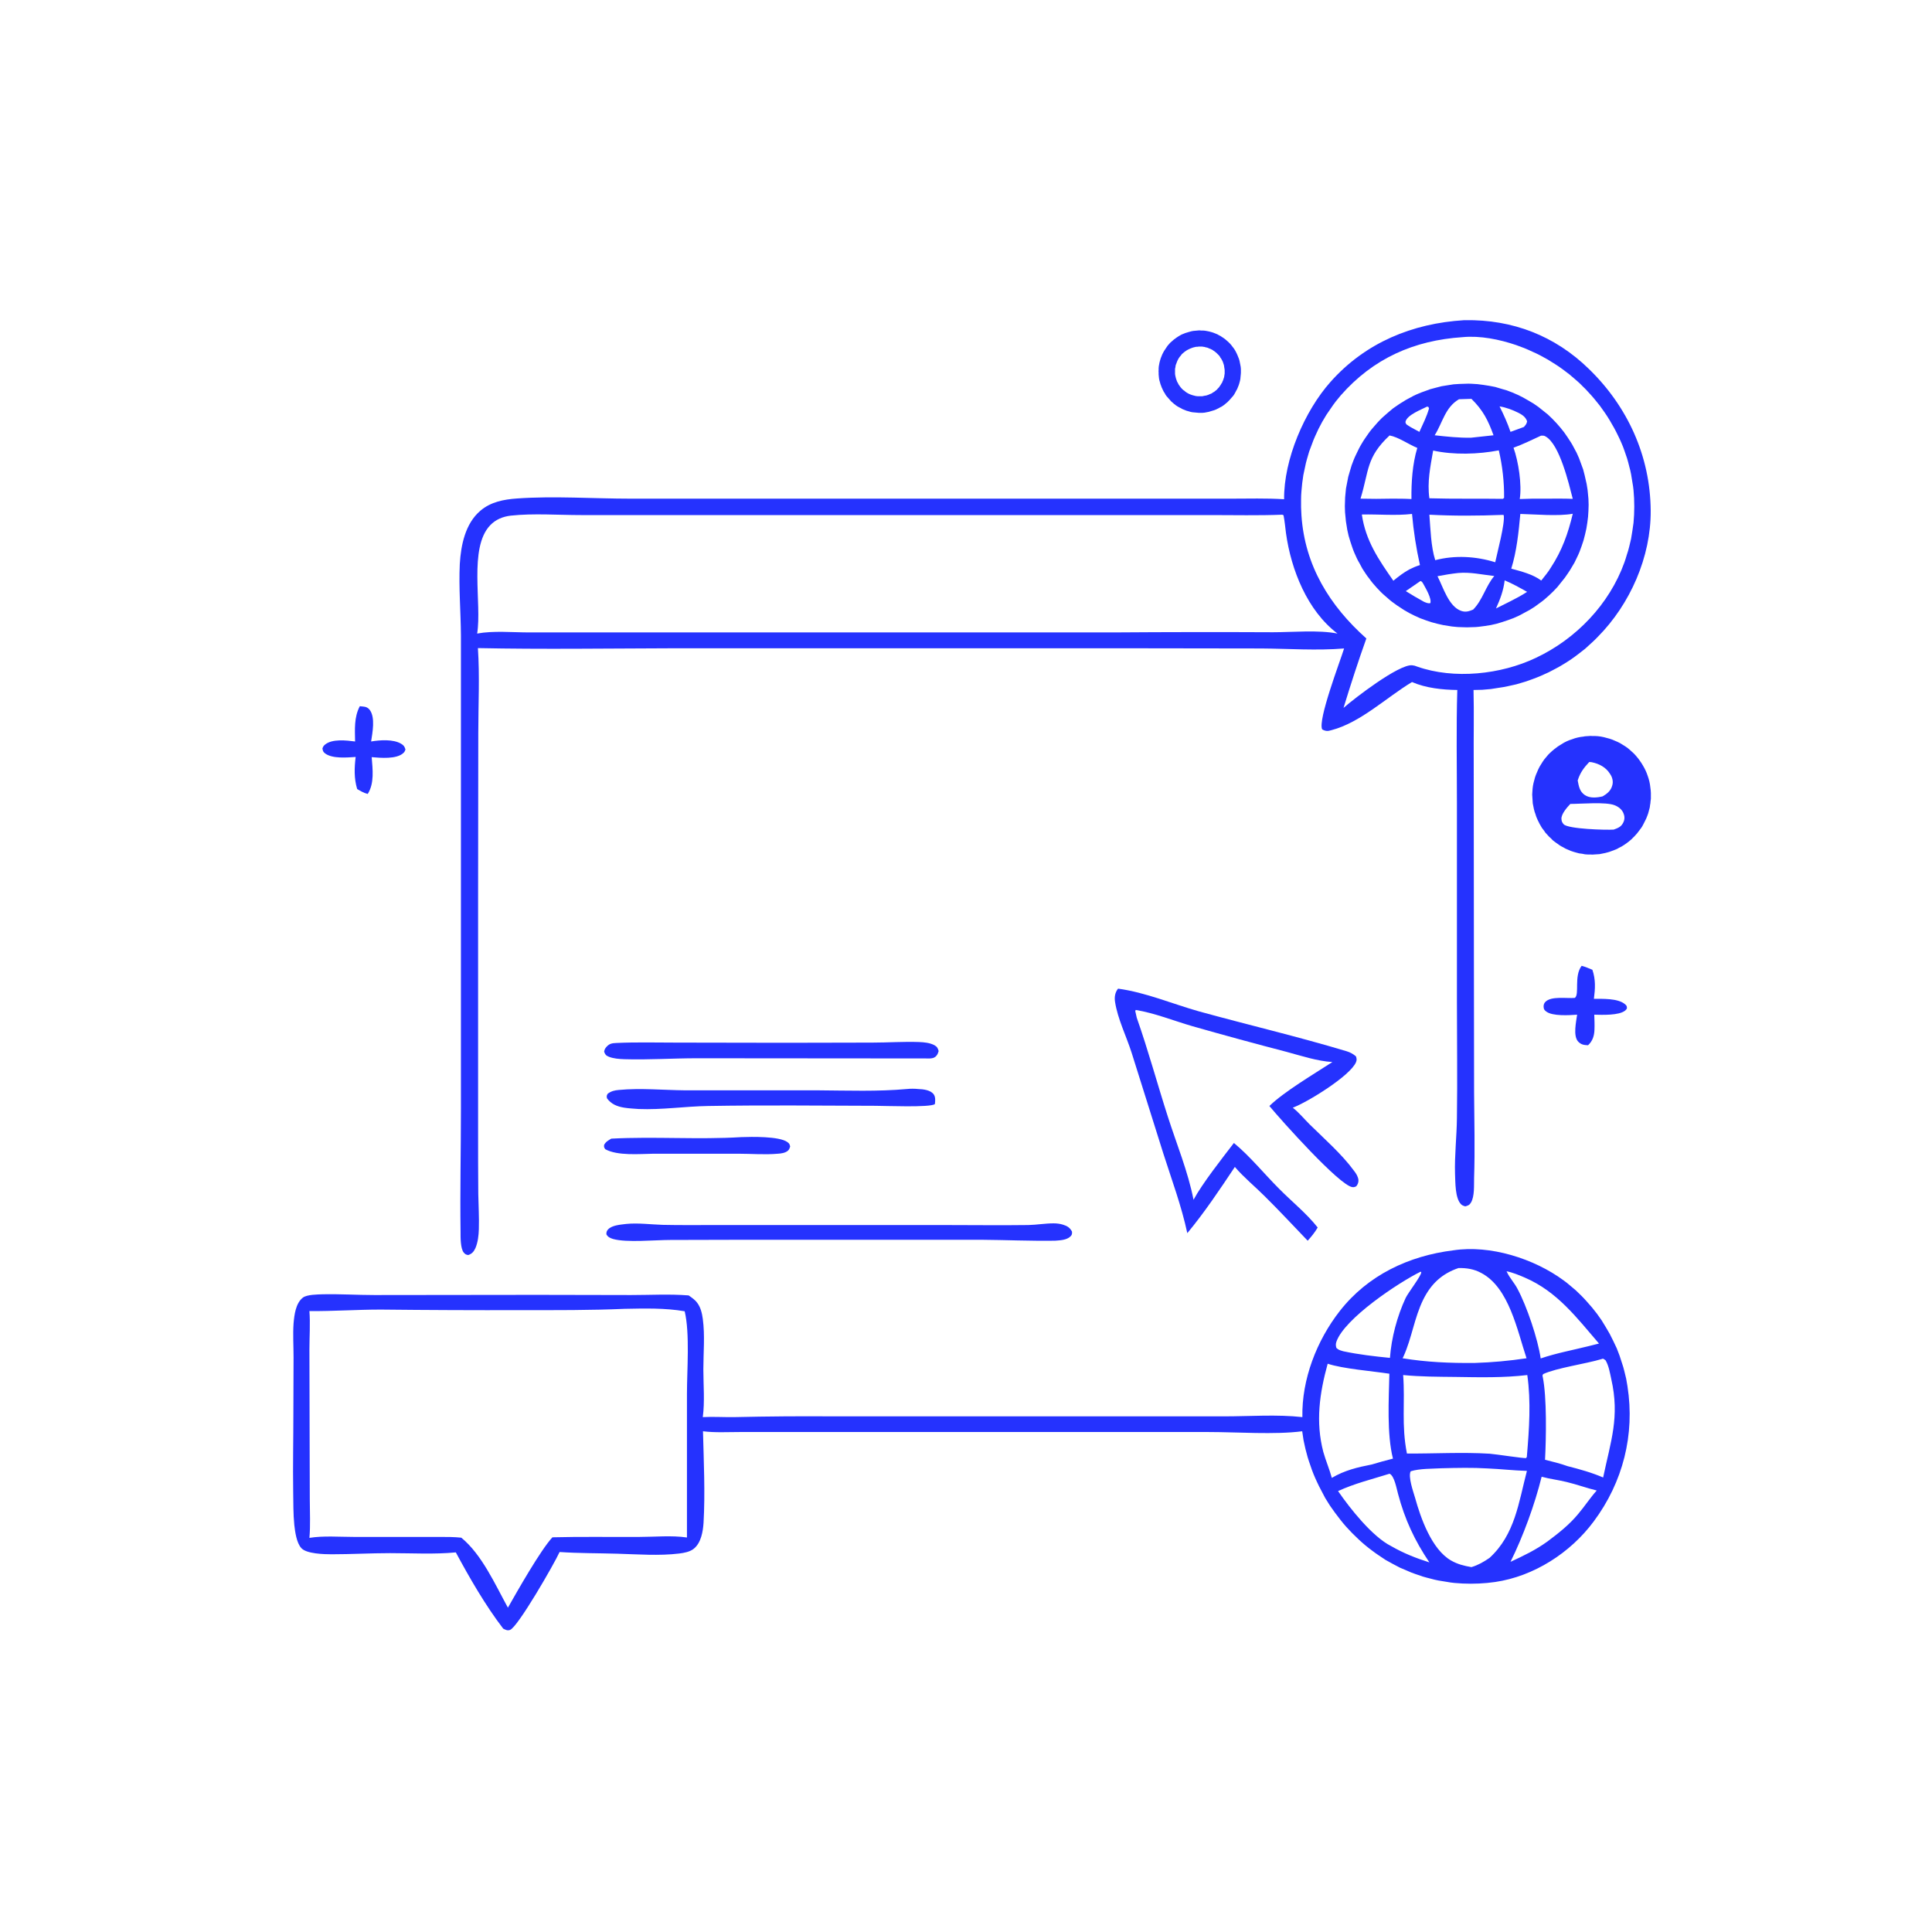 <svg xmlns="http://www.w3.org/2000/svg" viewBox="0 0 1024 1024" width="500" height="500"><title>a-modern-vector-illustration-representing--digital</title><style>		.s0 { fill: #2532fe } 	</style><g id="Layer 1"><path class="s0" d="m776 169.7h0.5c25.1-0.4 47.6 8.2 65.7 25.9 20.5 19.9 32.5 46.2 32.7 75 0.2 24.5-10.9 49.7-28.1 67q-1.6 1.7-3.3 3.2-1.7 1.6-3.4 3.1-1.8 1.4-3.6 2.8-1.8 1.4-3.7 2.7-1.9 1.3-3.9 2.5-1.9 1.2-4 2.3-2 1.1-4 2.1-2.1 1-4.2 1.9-2.1 0.9-4.3 1.7-2.1 0.8-4.3 1.5-2.2 0.7-4.4 1.3-2.2 0.5-4.5 1-2.2 0.5-4.5 0.8-2.2 0.4-4.5 0.7-2.3 0.2-4.6 0.4-2.3 0.1-4.6 0.1c0.3 12.4 0 24.8 0.1 37.2l0.1 103.8 0.1 72.3c0.1 15.1 0.5 30.3 0 45.4-0.1 3.9 0.3 9.5-1.6 12.9-0.8 1.4-1.6 1.7-3.1 2.1-0.9-0.3-1.5-0.4-2.2-1.1-3.2-3.2-3-11.6-3.2-16.1-0.3-9.8 0.9-19.8 1-29.6 0.3-20.7 0-41.5 0-62.2v-104.8c0-19.9-0.4-40 0.2-59.9-8-0.1-16.6-1-24-4.2-13.5 8.1-27.3 21.5-42.7 25.5-1.9 0.6-3.1 0.6-4.9-0.4-2.5-4.8 9.5-36.1 11.6-42.9-14.5 1.2-29.4 0.1-43.9 0l-68.1-0.1h-244.2c-34.2 0.1-68.6 0.6-102.9-0.1 1 14.8 0.2 30.1 0.2 44.9l-0.1 87.5v124.4c0 10.8 0 21.6 0.1 32.5 0.1 6.2 0.5 12.5 0.3 18.7-0.1 3.3-0.5 6.9-1.8 10-0.9 1.9-1.8 3-3.8 3.7-1.2-0.2-1.5-0.3-2.4-1.3-1.8-2.2-1.7-8.3-1.7-11-0.3-21.6 0.2-43.3 0.2-64.9v-163.7-87.6c-0.1-12.6-1.2-25.3-0.6-37.8 0.6-10 2.9-21.4 10.9-28.2 5.5-4.7 12.4-6 19.4-6.5 19.5-1.4 40.6 0.1 60.3 0.1h130 142.7 45.2c9.4 0 19-0.3 28.4 0.3-0.2-21 10.8-46.7 24.6-62.2 18.5-20.8 43.3-31 70.8-32.7zm-523.1 166.1c8.6-1.6 18.8-0.6 27.5-0.6h310q42.1-0.3 84.3-0.1c10.4 0 24.1-1.3 34.2 0.7-16-12.1-24.6-33.8-27.3-53.2-0.4-3.2-0.7-6.4-1.3-9.5l-0.7-0.3c-12.6 0.5-25.3 0.2-37.9 0.2h-65.3-197.1-71.4c-12.1 0-25.2-1-37.2 0.3-4.2 0.5-7.9 2-10.9 5.1-11.5 12.1-4.3 41.4-6.9 57.4zm459.2 39.4c5.8-5.1 29.2-23.1 36.3-22.6 1 0.1 1.8 0.3 2.7 0.7 19.6 6.9 44.4 4.2 62.9-4.6 21.3-10 39-28.4 47-50.7q0.7-2 1.3-4.1 0.7-2 1.2-4.1 0.5-2.1 1-4.2 0.4-2.1 0.7-4.3 0.3-2.1 0.6-4.2 0.2-2.2 0.3-4.3 0.1-2.2 0.1-4.3 0-2.2-0.1-4.4-0.1-2.1-0.3-4.3-0.2-2.1-0.6-4.2-0.3-2.2-0.7-4.3-0.4-2.1-1-4.2-0.5-2.1-1.1-4.1-0.7-2.1-1.4-4.1-0.7-2.1-1.6-4.1-0.8-1.9-1.8-3.9-1-2.1-2.1-4.1-1.1-2-2.3-4-1.2-2-2.5-3.9-1.3-1.9-2.7-3.8-1.4-1.8-2.9-3.6-1.5-1.8-3.1-3.5-1.5-1.7-3.2-3.3-1.6-1.7-3.4-3.2-1.7-1.5-3.5-3-1.8-1.4-3.7-2.8-1.9-1.4-3.8-2.6-2-1.3-4-2.5-2-1.1-4-2.2-2.1-1.1-4.2-2-2.1-1-4.3-1.9-2.1-0.8-4.3-1.6c-8.8-3-19.1-5.1-28.4-4.2-25.8 1.7-47.4 11.3-64.6 30.9q-1.3 1.6-2.7 3.3-1.3 1.7-2.5 3.5-1.2 1.7-2.4 3.5-1.1 1.9-2.2 3.7-1 1.9-2 3.8-0.9 1.9-1.8 3.9-0.9 2-1.6 4-0.8 2-1.5 4-0.6 2.1-1.2 4.1-0.6 2.1-1 4.2-0.5 2.1-0.9 4.2-0.3 2.1-0.6 4.3-0.2 2.1-0.4 4.2-0.2 2.2-0.2 4.3 0 2.2 0 4.3 0.1 2.2 0.2 4.3c1.8 26.6 14.9 47.8 34.4 65.2-4.4 12.3-8.3 24.4-12.1 36.8z"></path><path class="s0" d="m770.4 203.7q1.5-0.1 3.1-0.2 1.6-0.1 3.2-0.1 1.6-0.1 3.2 0 1.6 0.1 3.2 0.2 1.5 0.2 3.1 0.4 1.6 0.2 3.2 0.5 1.5 0.3 3.1 0.6 1.5 0.4 3 0.9 1.6 0.4 3.1 0.9 1.5 0.6 2.9 1.1 1.5 0.6 3 1.3 1.4 0.7 2.8 1.4 1.4 0.8 2.8 1.6 1.4 0.8 2.7 1.6 1.3 0.9 2.6 1.8 1.3 1 2.5 2 1.3 1 2.5 2 1.1 1.1 2.3 2.2 1.1 1.1 2.2 2.3 1.1 1.2 2.1 2.4 1 1.2 2 2.5 0.9 1.2 1.8 2.6 0.9 1.3 1.7 2.6 0.9 1.4 1.6 2.8 0.8 1.4 1.5 2.8 0.7 1.5 1.3 2.9 0.6 1.5 1.1 3 0.6 1.5 1.1 3 0.4 1.5 0.8 3.1 0.4 1.5 0.7 3.1 0.4 1.5 0.6 3.1 0.3 1.6 0.4 3.1 0.2 1.6 0.3 3.2 0.1 1.6 0.1 3.2 0 1.6-0.1 3.2-0.1 1.6-0.2 3.1-0.2 1.6-0.4 3.2-0.2 1.6-0.5 3.1-0.3 1.6-0.7 3.1-0.4 1.6-0.8 3.1-0.5 1.5-1 3-0.5 1.5-1.1 3-0.6 1.5-1.3 2.9-0.7 1.5-1.4 2.9-0.8 1.4-1.6 2.7-0.8 1.4-1.7 2.7-0.9 1.3-1.8 2.6-1 1.3-2 2.5-1 1.3-2 2.5-1.1 1.1-2.2 2.3-1.1 1.1-2.3 2.2-1.2 1-2.4 2.1-1.2 1-2.5 1.9-1.3 1-2.6 1.9-1.3 0.8-2.7 1.7-1.4 0.8-2.8 1.5-1.4 0.8-2.8 1.5-1.4 0.6-2.9 1.3-1.5 0.6-3 1.1-1.5 0.5-3 1-1.5 0.5-3 0.9-1.6 0.4-3.1 0.7-1.6 0.3-3.2 0.5-1.6 0.2-3.1 0.4-1.6 0.2-3.2 0.2-1.6 0.1-3.1 0.1-1.6 0-3.2-0.1-1.6 0-3.2-0.2-1.5-0.1-3.1-0.4-1.6-0.2-3.1-0.5-1.6-0.3-3.1-0.7-1.5-0.4-3-0.8-1.5-0.5-3-1-1.5-0.5-3-1.1-1.4-0.6-2.9-1.3-1.4-0.7-2.8-1.4-1.4-0.8-2.8-1.6-1.3-0.8-2.6-1.7-1.3-0.8-2.6-1.8-1.3-0.9-2.5-1.9-1.2-1-2.4-2.1-1.2-1-2.3-2.1-1.1-1.1-2.2-2.3-1.1-1.2-2.1-2.4-1-1.2-1.9-2.5-1-1.2-1.9-2.6-0.8-1.3-1.7-2.6-0.8-1.4-1.5-2.8-0.8-1.3-1.5-2.8-0.6-1.4-1.3-2.9-0.6-1.4-1.1-2.9-0.5-1.5-1-3-0.5-1.5-0.9-3-0.4-1.6-0.7-3.1-0.3-1.6-0.5-3.1-0.3-1.6-0.4-3.2-0.2-1.5-0.3-3.1-0.1-1.6-0.1-3.2 0-1.5 0.1-3.1 0-1.6 0.2-3.2 0.1-1.5 0.3-3.1 0.3-1.6 0.6-3.1 0.3-1.6 0.6-3.1 0.4-1.6 0.9-3.1 0.4-1.5 0.9-3 0.6-1.5 1.1-2.9 0.6-1.5 1.3-2.9 0.7-1.5 1.4-2.9 0.7-1.4 1.5-2.7 0.8-1.4 1.7-2.7 0.9-1.3 1.8-2.6 0.9-1.3 1.9-2.5 1-1.2 2.1-2.4 1-1.2 2.1-2.3 1.1-1.2 2.3-2.2 1.2-1.1 2.4-2.1 1.2-1 2.4-2 1.3-0.9 2.6-1.8 1.3-0.9 2.7-1.7 1.3-0.9 2.7-1.6 1.4-0.8 2.8-1.5 1.4-0.7 2.9-1.3 1.4-0.6 2.9-1.1 1.5-0.6 3-1.1 1.5-0.4 3-0.8 1.6-0.4 3.1-0.8 1.6-0.3 3.1-0.5 1.6-0.3 3.2-0.5zm-12.8 60.4c12.9 0.4 25.9 0.1 38.9 0.3l0.7-0.5c0.1-8.4-0.9-17.1-2.8-25.2-10.9 2.1-23.9 2.5-34.8 0.1-1.5 8.6-3.2 16.6-2 25.3zm0 8.7c0.6 7.6 0.8 16.8 3.1 24.1 10.4-2.7 21.5-2.1 31.8 1.1 1.1-5.3 5.3-20.7 4.5-25l-0.6-0.1c-13 0.5-25.7 0.6-38.8-0.1zm43.4 28.6c5.4 1.5 11.3 2.9 15.9 6.3 1.7-2.2 3.7-4.5 5.1-6.9 5.9-9 9.1-18 11.6-28.5-7.7 1.4-19.7 0.3-27.8 0.1-0.9 9.7-1.9 19.7-4.8 29zm1.2-64.1c2.6 7.3 4.5 19.5 3.3 27.2q6.7-0.3 13.4-0.2c4.9 0 9.8-0.1 14.7 0.1-2.1-8.1-6.9-28.7-14.3-33-0.9-0.6-1.4-0.5-2.5-0.5-4.8 2.2-9.6 4.6-14.6 6.4zm-81.1 27q8.3 0.2 16.5 0c3.5 0 7 0 10.5 0.2-0.1-8.9 0.5-18.5 3.1-27.1-4.7-1.9-9.9-5.7-14.7-6.6-12.5 11.7-10.8 18.6-15.4 33.5zm79.5-35.4l7.1-2.6c1-1.2 1.4-1.5 1.7-3-0.8-2.3-2.5-3.4-4.6-4.5-3-1.5-6.6-2.9-10-3.4 2.2 4.4 4.2 8.8 5.8 13.5zm-7.7 93.6l7.8-3.9c3-1.5 5.9-3.1 8.7-4.9-3.9-2.2-7.8-4.4-11.9-6.1-0.6 5.3-2.4 10.1-4.6 14.9zm-12.1 0.6c5.1-5.2 6.6-12.4 11.2-17.8-6.4-0.7-12.7-2.2-19.2-1.6-3.7 0.4-7.2 1-10.9 1.7 3 5.8 5.9 16.1 12.6 18.4 2.4 0.8 4.1 0.2 6.3-0.7zm-28-15.1l-7.7 5.3c3.2 2 6.4 3.9 9.7 5.7 1.3 0.5 2 0.9 3.3 0.7 0.8-2.5-2.4-7.8-3.7-10.2-0.4-0.7-0.6-1.1-1.3-1.5zm38.8-77.3c-2.9-8-5.6-13.3-11.7-19.3l-6.6 0.2c-7.4 4.3-8.7 12.5-12.9 19.1 6.3 0.7 12.8 1.4 19.2 1.3 4-0.4 8-0.9 12-1.3zm-39.3-1.8c1.8-4 3.9-8.1 5.1-12.4l-0.3-0.8-0.7-0.2c-3.1 1.6-10.3 4.3-11.4 7.8-0.2 0.8 0.1 1 0.4 1.6 0.8 0.5 1.5 1.1 2.3 1.5zm-30.5 43.8c2 13.9 8.9 23.9 16.7 35.1 2.8-2.3 5.4-4.3 8.5-6 1.8-0.9 3.6-1.7 5.6-2.3q-3-13.4-4.2-27.1c-8.6 1-17.8 0.1-26.6 0.3z"></path><path class="s0" d="m770.3 662.7c19.5-3 42.8 4.4 58.4 15.9q1.7 1.2 3.3 2.6 1.6 1.3 3.2 2.7 1.5 1.4 3 2.9 1.5 1.5 2.9 3.1 1.4 1.6 2.8 3.2 1.3 1.6 2.6 3.3 1.2 1.7 2.4 3.4 1.1 1.8 2.2 3.6 1.1 1.8 2.1 3.6 1 1.9 1.9 3.8 0.9 1.9 1.8 3.8 0.8 2 1.5 3.9 0.7 2 1.3 4 0.7 2 1.2 4.1 0.5 2 1 4.1 0.4 2 0.7 4.1c4 25.6-2.4 50.8-17.9 71.6-12.3 16.6-31.7 29.1-52.3 32.1q-2.1 0.3-4.2 0.5-2.2 0.2-4.3 0.3-2.2 0.1-4.4 0.1-2.1 0-4.3-0.1-2.1-0.1-4.3-0.3-2.1-0.2-4.2-0.6-2.2-0.3-4.3-0.7-2.1-0.4-4.2-1-2.1-0.5-4.1-1.1-2.1-0.7-4.1-1.4-2.1-0.7-4-1.6-2-0.8-4-1.7-1.9-1-3.8-2-1.9-1-3.8-2.1-1.8-1.2-3.6-2.4-1.8-1.2-3.5-2.5-1.9-1.4-3.7-2.9-1.8-1.5-3.5-3.1-1.7-1.6-3.4-3.3-1.6-1.7-3.2-3.4-1.6-1.8-3-3.6-1.5-1.9-2.9-3.8-1.4-1.9-2.7-3.8-1.3-2-2.5-4-1.1-2.1-2.2-4.2-1.1-2-2.1-4.2-1-2.1-1.9-4.3-0.9-2.2-1.6-4.4-0.8-2.2-1.5-4.5-0.6-2.2-1.2-4.5-0.5-2.3-1-4.6-0.4-2.3-0.7-4.7c-14.5 1.9-34.6 0.4-49.6 0.4h-105.7-110.1-32.7c-6.4 0-13.2 0.4-19.5-0.4 0.4 15.7 1.2 32.8 0.3 48.5-0.3 4.6-1.3 10.6-5.1 13.7-2 1.7-5.3 2.3-7.8 2.6-10.7 1.3-22 0.4-32.8 0.1-10.2-0.3-20.4-0.2-30.6-0.9-2.8 6.2-22.3 40.1-26.3 41.3-1.4 0.5-2.4-0.1-3.6-0.7-9.5-12.4-17.7-26.7-25.1-40.4-11.4 1.1-23.4 0.4-34.8 0.4-10.4 0-20.7 0.6-31 0.6-3.9 0-13.4-0.2-16.1-3.3-2.5-2.7-3.3-8.6-3.7-12.2-0.6-5.9-0.5-12-0.6-17.9-0.2-13.8 0.1-27.5 0.1-41.3l0.1-29.7c0-6-0.4-12 0-17.9 0.4-4.6 1.1-10.7 4.9-13.7 2.1-1.7 7.9-1.7 10.6-1.8 9.1-0.2 18.2 0.4 27.3 0.4l86.2-0.1 49.9 0.1c10.1 0 20.4-0.6 30.5 0.2 1.7 1.2 3.4 2.3 4.6 4 1.8 2.4 2.5 5.5 2.9 8.4 1.2 8.8 0.3 18 0.3 26.8 0 8.3 0.8 17.1-0.3 25.3 5.6-0.3 11.3 0.1 16.9 0q26.3-0.6 52.6-0.4h127 79.7c13.6 0 28.1-1.1 41.6 0.4-0.4-20 7.6-40.6 19.8-56.2 14.9-19.1 36.7-29.3 60.2-32.2zm-606.3 32.2c0.5 6.7 0 13.6 0 20.4l0.1 42.6 0.1 36.9c0 6.7 0.4 13.7-0.2 20.3 7.5-1.2 15.8-0.5 23.4-0.5h45.6c3.9 0 7.7 0 11.5 0.4 10.9 8.9 18 24.9 24.7 37.1 5.1-9 17.3-30.5 23.6-37.3 15.4-0.4 30.8-0.1 46.1-0.2 8.2 0 17.1-0.9 25.2 0.3v-76.2c0-12.6 1.6-31.9-1.2-43.7-10.4-1.8-21.3-1.5-31.8-1.3-18.3 0.8-36.5 0.7-54.7 0.7q-37.3 0.1-74.6-0.3c-12.6 0-25.2 0.9-37.8 0.8zm581.7 75.5c14.5 0.1 29.4-0.8 43.9 0.1 3 0.2 18.3 2.6 19.3 2.3 0.5-1 0.4-0.5 0.4-1.2 1.2-14.2 2.2-28.7 0.2-42.8-12.6 1.5-25.4 1.2-38.1 1-9.2-0.1-18.5-0.1-27.7-1 1.1 14.8-1 26.3 2 41.6zm34.2 60.2c3.6-1.1 6.4-2.7 9.6-4.9 13.5-12.4 15.4-29.3 19.8-46.1-7-0.2-13.9-1-20.8-1.3-8.1-0.5-16.3-0.3-24.4-0.1-5.1 0.3-11.5 0.1-16.4 1.6-1.5 2.8 1.4 10.9 2.3 14 3 10.8 8.8 27.4 19.1 33.3 3.5 2 6.8 2.8 10.8 3.5zm-22.3-2.5c-7.8-11.6-13-22.7-16.6-36.3-0.8-2.8-1.9-9.5-4.5-10.7-9.2 2.9-18.4 5.1-27.3 9.2 6.4 9.3 18.2 24.2 28.2 29.2 6.6 3.8 13 6.3 20.2 8.6zm59-108.1c8.2-2.8 16.9-4.4 25.3-6.5q2.8-0.7 5.6-1.4c-11.8-13.7-22.1-27.5-39.2-34.9-3-1.3-6.6-2.8-9.8-3.4q0.1 0.2 0.2 0.4c1.5 3.2 4 5.8 5.6 8.9 5 9.3 10.8 26.6 12.3 36.9zm-79.9-0.3c0.8-10.7 3.8-22 8.3-31.7 1.3-2.8 8.4-11.9 8.3-13.7l-0.3-0.3c-11.8 5.8-40.5 24.9-44.7 37.2-0.4 1.3-0.3 2 0 3.2 1.2 1.2 2.1 1.3 3.7 1.8 8 1.7 16.5 2.7 24.7 3.5zm63.9 108.1c6.9-3.2 13.4-6.3 19.6-10.8 5.9-4.4 11.6-8.9 16.3-14.6 3.4-4 6.3-8.5 9.8-12.4-5.3-1.3-10.5-3.2-15.9-4.5-4.4-1.1-8.9-1.6-13.3-2.8-3.6 14.6-9.8 31.6-16.5 45.1zm-64.2-99.7c-9-1.4-24.6-2.6-32.7-5.3-4.3 15.6-6.5 30.8-2.3 46.8 1.3 4.6 3.2 9 4.5 13.7 6.8-4 13.5-5.6 21.2-7.1 3.7-1.1 7.5-2.2 11.2-3.1-3.3-13.1-2.2-31.5-1.9-45zm72.7-8.2c-4.9-14.6-9.2-37.4-24-45.2-3.9-2.1-7.8-2.7-12.1-2.6-8.8 3-14.5 8.4-18.6 16.6-4.8 9.7-6.1 20.5-10.5 30.2q-0.1 0.3-0.3 0.6l-0.2 0.4c12.8 2.1 25.2 2.6 38.1 2.5 9.3-0.3 18.3-1.1 27.6-2.5zm40.5 0.2l-0.6 0.2c-8.6 2.6-24 4.7-31.1 8-0.5 1.1-0.4 0.5-0.2 1.5 2.2 11 1.8 32.5 1.2 43.9 4 1 8.1 2 12 3.4 6.3 1.6 12.8 3.4 18.8 6 4-19.2 8.9-32 4.3-52.2-0.7-3.2-1.3-7-3-9.9-0.4-0.3-0.9-0.7-1.4-0.9z"></path><path class="s0" d="m592.6 524c14.6 2 28.6 8 42.7 12 26.1 7.2 52.6 13.4 78.5 21.2 1.9 0.6 3.4 1.4 4.9 2.7 0.4 1.3 0.5 1.9 0 3.1-3 7.2-25.7 21.2-33.5 24.1 3.2 2.5 5.9 5.8 8.8 8.7 7.9 7.8 17.2 15.9 23.7 24.8 1.1 1.4 2.1 3 2.3 4.8 0.1 1.3-0.4 2.5-1.2 3.4-0.8 0.3-1 0.5-2 0.4-6.8-0.8-37.7-35.4-44-43 7.8-7.6 23.7-17 33.4-23.3-8.1-0.5-16.5-3.3-24.3-5.4q-25-6.5-49.9-13.6c-10-2.9-19.8-6.9-30-8.6l-0.3 0.5 0.8 3.6c6.1 17.3 10.9 35.1 16.5 52.5 4.6 14.4 10.7 29.1 13.6 44 4.7-8.7 15.1-21.9 21.4-30.1 8.5 7 16.1 16.4 23.9 24.2 6.7 6.8 14.7 13.2 20.5 20.6-1.5 2.6-3.3 4.8-5.3 7-7.6-7.9-15-15.9-22.8-23.6-5.2-5.2-11-9.9-15.8-15.5-8 12-16 24-25.2 35.1-3.1-14.5-8.2-28.1-12.7-42.2l-16.8-53.4c-2.8-8.8-7.4-17.9-8.8-27-0.4-2.6 0-5 1.6-7z"></path><path class="s0" d="m840.8 390.2q0.8-0.1 1.5-0.1 0.8-0.1 1.6 0 0.8 0 1.5 0 0.8 0.1 1.6 0.1 0.7 0.1 1.5 0.2 0.8 0.2 1.5 0.3 0.8 0.2 1.5 0.4 0.8 0.2 1.5 0.4 0.7 0.2 1.5 0.5 0.7 0.3 1.4 0.6 0.7 0.3 1.4 0.6 0.7 0.3 1.4 0.7 0.7 0.4 1.3 0.8 0.7 0.4 1.3 0.8 0.7 0.5 1.3 0.9 0.6 0.5 1.2 1 0.6 0.5 1.1 1 0.6 0.5 1.2 1.1 0.5 0.6 1 1.1 0.5 0.6 1 1.2 0.5 0.6 0.9 1.2 0.5 0.7 0.9 1.3 0.4 0.7 0.8 1.3 0.4 0.7 0.8 1.4 0.3 0.7 0.7 1.4 0.3 0.7 0.6 1.4 0.3 0.7 0.5 1.4 0.3 0.8 0.5 1.5 0.2 0.8 0.4 1.5 0.2 0.8 0.3 1.5 0.1 0.8 0.2 1.5 0.1 0.8 0.2 1.6 0.1 0.7 0.1 1.5 0 0.8 0 1.6 0 0.7 0 1.5-0.1 0.8-0.2 1.5 0 0.8-0.2 1.6-0.1 0.7-0.2 1.5-0.2 0.8-0.4 1.5-0.2 0.7-0.4 1.5-0.3 0.7-0.5 1.4-0.3 0.8-0.6 1.5-0.3 0.7-0.7 1.4-0.3 0.7-0.7 1.4-0.3 0.6-0.7 1.3-0.4 0.7-0.9 1.3-0.4 0.6-0.9 1.2-0.5 0.7-1 1.3-0.5 0.5-1 1.1-0.5 0.6-1.1 1.1-0.5 0.6-1.1 1.1-0.6 0.5-1.2 1-0.6 0.4-1.2 0.9-0.6 0.4-1.3 0.9-0.6 0.4-1.3 0.8-0.7 0.4-1.4 0.7-0.6 0.4-1.3 0.7-0.7 0.3-1.5 0.6-0.7 0.3-1.4 0.5-0.7 0.3-1.5 0.5-0.7 0.2-1.5 0.4-0.7 0.2-1.5 0.3-0.8 0.2-1.5 0.3-0.8 0.1-1.6 0.1-0.7 0.1-1.5 0.1-0.8 0.1-1.5 0-0.8 0-1.6 0-0.7-0.1-1.5-0.1-0.8-0.1-1.5-0.3-0.8-0.1-1.6-0.2-0.7-0.2-1.5-0.4-0.7-0.2-1.4-0.4-0.8-0.3-1.5-0.5-0.7-0.3-1.4-0.6-0.7-0.3-1.4-0.6-0.7-0.4-1.4-0.8-0.7-0.3-1.3-0.7-0.7-0.4-1.3-0.9-0.6-0.4-1.3-0.9-0.6-0.4-1.2-0.9-0.6-0.5-1.1-1.1-0.6-0.5-1.1-1-0.6-0.6-1.1-1.2-0.5-0.5-1-1.1-0.4-0.7-0.9-1.3-0.4-0.6-0.9-1.2-0.4-0.7-0.8-1.4-0.4-0.6-0.7-1.3-0.4-0.7-0.7-1.4-0.3-0.7-0.6-1.4-0.3-0.7-0.5-1.5-0.3-0.7-0.5-1.4-0.2-0.8-0.4-1.5-0.2-0.8-0.3-1.5-0.2-0.8-0.3-1.5-0.1-0.8-0.1-1.6-0.1-0.7-0.1-1.5-0.1-0.8-0.1-1.6 0.1-0.7 0.1-1.5 0-0.8 0.1-1.5 0.1-0.8 0.2-1.6 0.2-0.7 0.3-1.5 0.2-0.7 0.4-1.5 0.2-0.7 0.4-1.5 0.2-0.7 0.5-1.4 0.3-0.7 0.6-1.4 0.3-0.8 0.6-1.4 0.3-0.7 0.7-1.4 0.4-0.7 0.8-1.3 0.4-0.7 0.8-1.3 0.5-0.7 0.9-1.3 0.5-0.6 1-1.2 0.5-0.6 1-1.2 0.5-0.5 1.1-1.1 0.5-0.5 1.1-1 0.6-0.5 1.2-1 0.6-0.5 1.2-0.9 0.6-0.5 1.3-0.9 0.6-0.4 1.3-0.8 0.7-0.4 1.3-0.8 0.7-0.3 1.4-0.7 0.7-0.3 1.4-0.6 0.8-0.3 1.5-0.5 0.7-0.3 1.4-0.5 0.8-0.2 1.5-0.4 0.8-0.2 1.5-0.3 0.8-0.1 1.6-0.2 0.7-0.2 1.5-0.2zm14.5 49.5c2.2-0.8 3.9-1.4 5-3.6 0.8-1.5 0.9-3.1 0.3-4.7-0.7-2.2-2.7-3.8-4.8-4.6-4.6-1.9-17.9-0.7-23.5-0.7-1.7 1.8-4.9 5.4-4.7 8 0.1 1.3 0.4 1.9 1.2 2.8 2.4 2.5 22.4 3.1 26.5 2.8zm-19.1-26.1c0.6 3.1 1 5.9 3.8 7.8 2.7 1.8 6.4 1.4 9.4 0.7 2.3-1.3 4.4-3 5.1-5.7 0.7-2.1 0.1-4.5-1.2-6.3-2.1-3.4-5.7-5.3-9.6-6.1-0.6-0.1-0.6-0.1-1.4-0.1-2.8 3-4.7 5.5-6 9.5q-0.1 0.1-0.1 0.2z"></path><path class="s0" d="m332 648.7c6.3-0.6 12.9 0.3 19.3 0.5 9.1 0.2 18.1 0.1 27.2 0.1h122.4c14.7 0 29.4 0.2 44.1 0 4.5-0.1 9-0.9 13.4-0.9 1.7 0 3.4 0.2 5 0.7 2.3 0.7 3.7 1.6 4.8 3.7 0 1.1 0.1 1.6-0.8 2.5-2 2-5.6 2.1-8.2 2.3-13 0.2-26.1-0.4-39.1-0.5h-125.5l-39.3 0.1c-8 0-23.2 1.5-30.3-0.5-1.6-0.5-2.8-1-3.6-2.5 0-1.1 0.1-1.7 0.9-2.6 2.2-2.3 6.7-2.5 9.7-2.9z"></path><path class="s0" d="m634.6 175.2q0.5-0.1 1.1-0.1 0.5 0 1 0.1 0.6 0 1.1 0 0.5 0.1 1 0.1 0.6 0.1 1.1 0.2 0.5 0.1 1 0.2 0.6 0.2 1.1 0.3 0.5 0.2 1 0.3 0.5 0.2 1 0.4 0.5 0.2 1 0.4 0.5 0.2 0.9 0.5 0.5 0.2 1 0.5 0.4 0.3 0.9 0.6 0.4 0.3 0.9 0.6 0.4 0.3 0.8 0.6 0.4 0.4 0.8 0.7 0.4 0.4 0.8 0.7 0.4 0.4 0.8 0.8 0.3 0.4 0.7 0.8 0.3 0.4 0.6 0.8 0.4 0.5 0.7 0.9 0.3 0.4 0.6 0.9 0.2 0.4 0.5 0.9 0.3 0.5 0.5 1 0.2 0.4 0.4 0.9 0.2 0.5 0.4 1 0.2 0.5 0.4 1 0.1 0.5 0.3 1.1 0.1 0.5 0.2 1 0.1 0.5 0.2 1 0.1 0.6 0.2 1.1 0 0.5 0.1 1.1 0 0.5 0 1 0 0.6 0 1.1 0 0.5-0.1 1.1 0 0.5-0.1 1 0 0.6-0.1 1.1-0.1 0.5-0.2 1-0.2 0.6-0.3 1.1-0.2 0.5-0.3 1-0.2 0.5-0.4 1-0.2 0.5-0.4 1-0.2 0.5-0.5 0.9-0.2 0.5-0.5 1-0.3 0.4-0.5 0.9-0.3 0.4-0.6 0.9-0.4 0.4-0.7 0.8-0.3 0.4-0.7 0.8-0.3 0.4-0.7 0.8-0.4 0.4-0.8 0.8-0.3 0.4-0.8 0.7-0.4 0.3-0.8 0.7-0.4 0.3-0.8 0.6-0.5 0.3-0.9 0.6-0.5 0.3-1 0.5-0.4 0.3-0.9 0.5-0.5 0.3-1 0.5-0.5 0.2-1 0.4-0.5 0.2-1 0.3-0.5 0.2-1 0.3-0.5 0.2-1 0.3-0.5 0.1-1.1 0.2-0.5 0.1-1 0.2-0.6 0-1.1 0.1-0.5 0-1.1 0-0.5 0-1 0-0.6 0-1.1-0.1-0.6 0-1.1-0.1-0.5 0-1.1-0.1-0.5-0.1-1-0.2-0.5-0.2-1-0.3-0.6-0.2-1.1-0.3-0.5-0.2-1-0.4-0.5-0.2-1-0.4-0.5-0.2-0.9-0.5-0.5-0.2-1-0.5-0.5-0.3-0.9-0.5-0.5-0.3-0.9-0.6-0.4-0.4-0.9-0.7-0.4-0.3-0.8-0.7-0.4-0.3-0.8-0.7-0.4-0.4-0.7-0.8-0.4-0.4-0.7-0.8-0.4-0.4-0.7-0.8-0.4-0.4-0.7-0.9-0.3-0.4-0.5-0.9-0.3-0.4-0.6-0.9-0.3-0.5-0.5-1-0.2-0.4-0.4-0.9-0.3-0.5-0.4-1-0.2-0.5-0.4-1-0.2-0.6-0.3-1.1-0.1-0.5-0.3-1-0.1-0.5-0.2-1.1 0-0.5-0.1-1-0.1-0.6-0.1-1.1 0-0.6 0-1.1-0.1-0.5 0-1.1 0-0.5 0-1 0.1-0.6 0.1-1.1 0.1-0.5 0.2-1.1 0.1-0.5 0.2-1 0.2-0.5 0.3-1.1 0.1-0.5 0.3-1 0.2-0.5 0.4-1 0.2-0.5 0.4-1 0.2-0.5 0.5-1 0.2-0.4 0.5-0.9 0.3-0.5 0.6-0.9 0.3-0.5 0.6-0.9 0.3-0.4 0.6-0.9 0.4-0.4 0.7-0.8 0.4-0.4 0.7-0.8 0.4-0.3 0.8-0.7 0.4-0.4 0.8-0.7 0.4-0.4 0.9-0.7 0.4-0.3 0.8-0.6 0.5-0.3 0.9-0.6 0.5-0.3 1-0.6 0.4-0.2 0.9-0.5 0.5-0.2 1-0.4 0.5-0.2 1-0.4 0.5-0.2 1-0.3 0.5-0.2 1-0.3 0.6-0.2 1.1-0.3 0.5-0.1 1-0.2 0.6-0.1 1.1-0.1 0.5-0.1 1.1-0.1zm3.6 34.6q0.3 0 0.6-0.1 0.3-0.1 0.6-0.1 0.3-0.1 0.6-0.2 0.3-0.1 0.6-0.2 0.3-0.1 0.6-0.3 0.3-0.1 0.6-0.2 0.3-0.2 0.6-0.3 0.3-0.2 0.5-0.4 0.3-0.1 0.6-0.3 0.2-0.2 0.5-0.4 0.2-0.2 0.5-0.4 0.2-0.2 0.5-0.4 0.2-0.3 0.4-0.5 0.2-0.2 0.5-0.5 0.2-0.2 0.4-0.5 0.2-0.2 0.3-0.5 0.2-0.2 0.4-0.5 0.2-0.3 0.3-0.6 0.2-0.2 0.4-0.5 0.1-0.3 0.2-0.6 0.2-0.3 0.3-0.6 0.1-0.3 0.2-0.6 0.1-0.3 0.2-0.6 0.1-0.3 0.2-0.6 0-0.3 0.1-0.6 0.1-0.4 0.1-0.7 0-0.3 0.1-0.6 0-0.3 0-0.7 0-0.3 0-0.6 0-0.3 0-0.6 0-0.4-0.1-0.7 0-0.3-0.1-0.6 0-0.3-0.1-0.7 0-0.3-0.1-0.6-0.1-0.3-0.2-0.6-0.1-0.3-0.2-0.6-0.1-0.3-0.2-0.6-0.2-0.3-0.3-0.6-0.1-0.3-0.3-0.6-0.2-0.2-0.3-0.5-0.2-0.3-0.4-0.5-0.2-0.3-0.3-0.6-0.2-0.2-0.4-0.5-0.2-0.2-0.5-0.5-0.2-0.2-0.4-0.4-0.2-0.2-0.5-0.5-0.2-0.2-0.5-0.4-0.2-0.2-0.5-0.4-0.2-0.2-0.5-0.3-0.3-0.2-0.5-0.4-0.3-0.1-0.6-0.3-0.3-0.1-0.6-0.3-0.3-0.1-0.6-0.2-0.3-0.2-0.6-0.3-0.3-0.1-0.6-0.2-0.3-0.1-0.6-0.1-0.3-0.1-0.6-0.2-0.3 0-0.7-0.1-0.3 0-0.6-0.1-0.3 0-0.6 0-0.4 0-0.7 0-0.3 0-0.6 0-0.3 0-0.7 0.1-0.3 0-0.6 0-0.4 0.1-0.9 0.2-0.4 0.1-0.8 0.2-0.4 0.1-0.8 0.3-0.4 0.1-0.8 0.3-0.4 0.2-0.8 0.4-0.4 0.2-0.8 0.4-0.3 0.2-0.7 0.5-0.4 0.2-0.7 0.5-0.3 0.2-0.6 0.5-0.4 0.3-0.7 0.6-0.3 0.4-0.5 0.7-0.3 0.3-0.6 0.7-0.2 0.3-0.5 0.7-0.2 0.4-0.4 0.7-0.2 0.4-0.4 0.8-0.2 0.4-0.3 0.8-0.2 0.4-0.3 0.8-0.2 0.4-0.3 0.9-0.1 0.4-0.1 0.8-0.1 0.4-0.2 0.9 0 0.4 0 0.8 0 0.5 0 0.9 0 0.4 0 0.9 0.1 0.4 0.1 0.8 0.1 0.5 0.2 0.9 0.1 0.4 0.2 0.8 0.1 0.4 0.3 0.9 0.1 0.4 0.3 0.8 0.2 0.4 0.4 0.7 0.2 0.4 0.4 0.8 0.3 0.4 0.5 0.7 0.3 0.4 0.5 0.7 0.3 0.3 0.6 0.7 0.3 0.3 0.6 0.6 0.3 0.3 0.7 0.5 0.3 0.3 0.7 0.6 0.3 0.2 0.7 0.5 0.4 0.2 0.7 0.4 0.4 0.2 0.8 0.4 0.4 0.1 0.8 0.3 0.4 0.1 0.9 0.3 0.4 0.1 0.8 0.2 0.4 0.1 0.8 0.2 0.5 0 0.9 0.1 0.4 0 0.9 0 0.4 0 0.8 0 0.5 0 0.9 0 0.4-0.1 0.9-0.2z"></path><path class="s0" d="m480.7 577.2c1.9-0.2 4-0.2 5.9 0 2.7 0.1 6.8 0.5 8.4 3 0.9 1.4 0.7 3.5 0.5 5-2.5 1.9-26.5 0.9-31.5 0.9-29.6-0.1-59.2-0.4-88.7 0.1-12.3 0.2-24.5 2.1-36.8 1.6-2.5-0.2-5.1-0.3-7.6-0.7-3.8-0.6-7-1.9-9.2-5-0.2-1.3-0.2-1.3 0.4-2.4 1.9-1.4 3.6-1.8 5.9-2 11.6-1.1 23.7 0.1 35.3 0.2h70.5c15.5 0.1 31.5 0.7 46.9-0.7z"></path><path class="s0" d="m326.7 552.8c10.5-0.5 21.1-0.2 31.6-0.2l57.6 0.1 46.6-0.1c8.1 0 16.5-0.6 24.6-0.3 2.7 0.1 5.8 0.4 8.2 1.7 1.4 0.8 1.8 1.6 2.2 3.1-0.3 0.9-0.5 1.7-1.2 2.5-1.4 1.7-3.7 1.4-5.7 1.4l-121.2-0.1c-12.8 0-25.8 0.9-38.5 0.5-2.7-0.1-5.7-0.3-8.2-1.3-1.5-0.6-2-1.2-2.5-2.7 0.2-1.1 0.5-1.7 1.2-2.5 1.6-1.8 3-2 5.3-2.1z"></path><path class="s0" d="m392.9 602.7c5.4-0.2 20.1-0.5 24.4 2.6 1.1 0.8 1.2 1.1 1.5 2.4-0.3 0.9-0.5 1.6-1.2 2.2-1.4 1.2-3.6 1.5-5.4 1.6-6.8 0.6-13.9 0-20.7 0h-45.2c-7.4 0.1-19 1.2-25.5-2.4-0.7-1.1-0.7-1-0.6-2.3 0.9-1.7 2.3-2.4 3.8-3.3 23-1.2 46 0.6 68.9-0.8z"></path><path class="s0" d="m190.7 374.3q0.9 0.1 1.9 0.2c1.4 0.1 2.5 0.6 3.4 1.8 3 4.1 1.4 12 0.7 16.7 4.7-0.8 11.7-1.3 15.9 1.2 1.4 0.8 1.9 1.6 2.3 3.1-0.4 0.8-0.4 1.2-1.1 1.8-3.6 3.4-12.2 2.6-16.8 2.2 0.5 6.5 1.5 13.8-2.1 19.5-2.1-0.5-3.7-1.5-5.6-2.6-1.7-5.7-1.5-11.2-0.8-17-4.6 0.3-12.2 1-16.1-1.8-1.1-0.8-1.3-1.4-1.5-2.7 0.3-0.9 0.5-1.3 1.3-2 3.8-3.2 11.4-2.3 16-1.7-0.1-6.4-0.6-12.8 2.5-18.7z"></path><path class="s0" d="m838.3 511.9c2 0.5 3.9 1.4 5.7 2.1 1.8 5.3 1.5 10 0.8 15.4 4.5 0 12.6-0.3 16.3 2.7 1.1 0.9 1.2 1.1 1.2 2.4-0.3 0.5-0.4 0.6-0.9 1.1-3.3 2.7-12.3 2.3-16.4 2.2 0.1 2.6 0.2 5.3 0.1 7.9-0.1 3.3-1 6.1-3.4 8.3-2.2-0.1-3.7-0.3-5.3-2-2.7-3.1-1-10.4-0.5-14.2-4 0.3-13.1 0.9-16.4-1.7-0.7-0.5-1.2-1.1-1.3-1.9-0.2-1.2 0-2.3 0.9-3.2 3.1-3.2 11.4-1.7 15.6-2.1 2.6-1.9-0.6-11.5 3.6-17z"></path></g></svg>